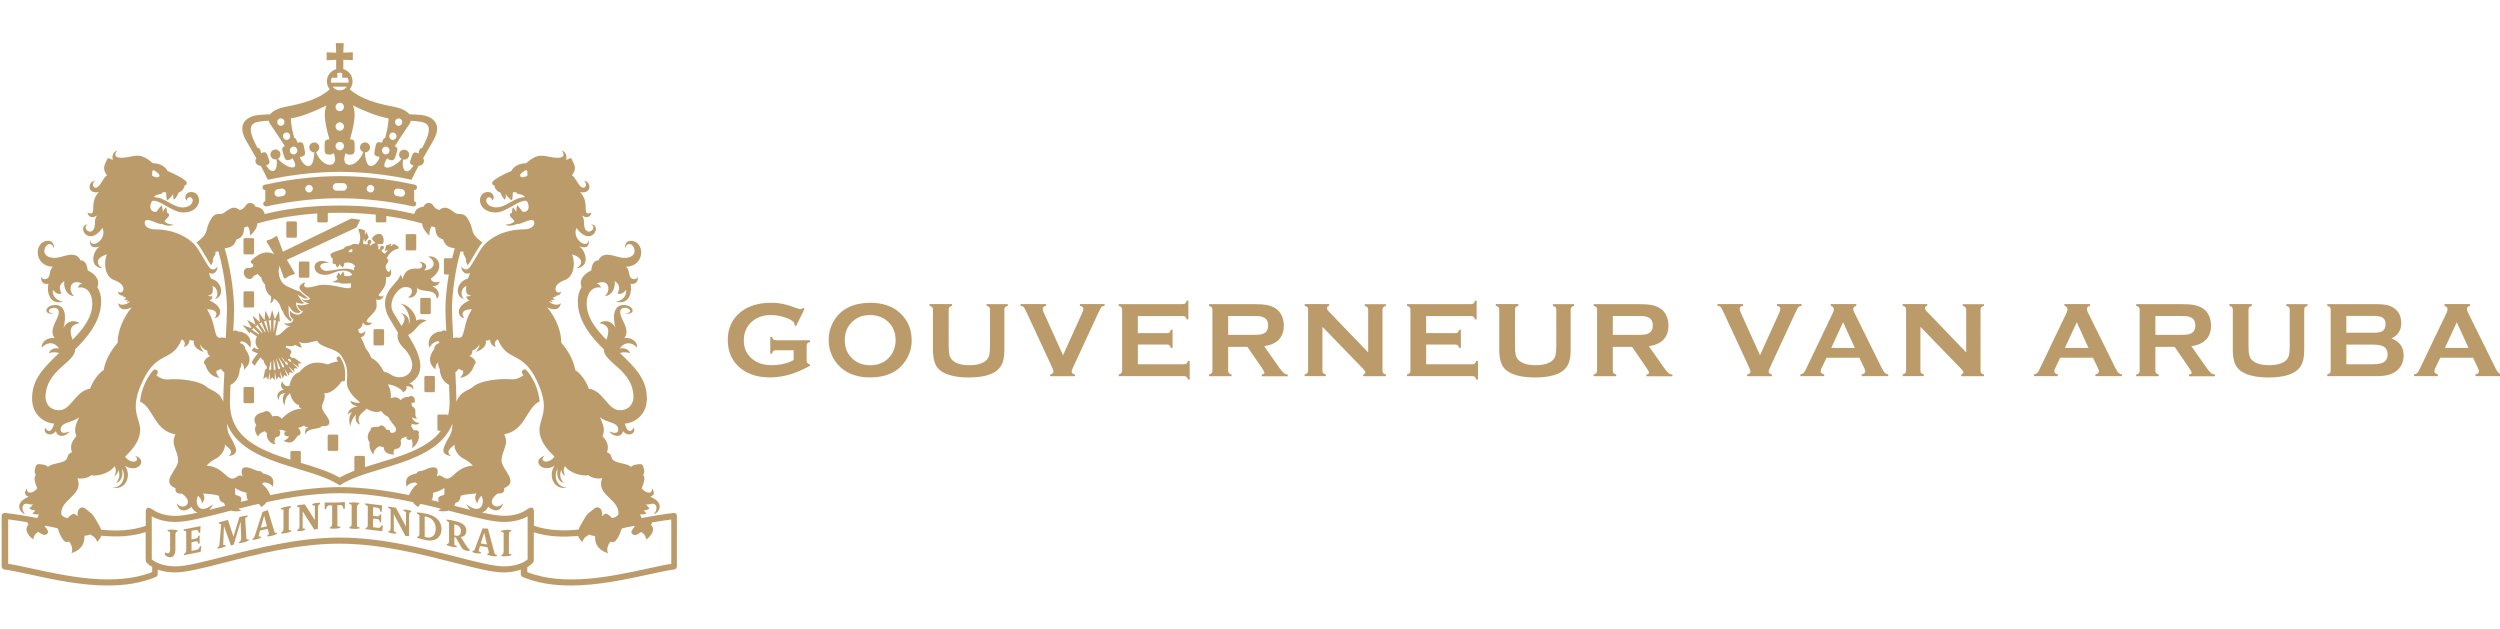 <svg xmlns="http://www.w3.org/2000/svg" width="497" height="125" viewBox="0 0 497 125">
  <g>
    <path d="M157.77,69.63h-3.54c-.22,0-.38.05-.49.15s-.2.27-.27.53h-.34v-3.34h.34c.07.26.16.44.27.53s.27.14.49.14h6.8v.34c-.25.07-.42.16-.52.27-.1.11-.15.28-.15.49v2.94c0,.22.05.38.14.49.1.11.27.2.53.27v.26c-2.72,1.55-5.36,2.33-7.92,2.33-2.32,0-4.21-.55-5.67-1.65-1.84-1.39-2.76-3.31-2.76-5.78,0-2.3.82-4.13,2.46-5.48,1.55-1.29,3.62-1.93,6.2-1.93.82,0,1.59.08,2.32.23.73.15,1.55.4,2.47.76.48.19.82.28,1.02.28.15,0,.32-.08.51-.24l.29.16-1.69,3.44-.3-.16c0-.23-.04-.39-.09-.5s-.18-.22-.38-.37c-.43-.32-1.05-.59-1.88-.82s-1.61-.34-2.34-.34c-1.5,0-2.74.42-3.73,1.26-1.11.95-1.67,2.21-1.67,3.77s.54,2.73,1.63,3.66c.99.85,2.3,1.28,3.93,1.28.79,0,1.57-.09,2.34-.27.77-.18,1.44-.43,2-.75v-1.95h0Z" fill="#bc9b6a"/>
    <path d="M172.97,60.19c2.5,0,4.48.68,5.95,2.03,1.55,1.42,2.32,3.24,2.32,5.48,0,1.37-.37,2.65-1.11,3.84-1.45,2.33-3.83,3.49-7.14,3.49-2.48,0-4.45-.68-5.92-2.03-.79-.72-1.38-1.59-1.79-2.59-.36-.89-.54-1.82-.54-2.8,0-1.44.37-2.75,1.1-3.94,1.42-2.28,3.79-3.44,7.13-3.48ZM172.98,62.63c-1.37,0-2.51.41-3.42,1.22-1.08.96-1.62,2.21-1.62,3.77s.54,2.81,1.62,3.77c.91.81,2.06,1.22,3.44,1.22s2.52-.41,3.43-1.22c.54-.48.95-1.07,1.24-1.77.25-.62.38-1.27.38-1.93,0-1.62-.54-2.9-1.62-3.83-.92-.81-2.07-1.22-3.45-1.23Z" fill="#bc9b6a"/>
    <path d="M199.67,61.55v8.04c0,1.52-.28,2.66-.84,3.41-1.01,1.36-3.09,2.04-6.25,2.04-2.28,0-4.03-.37-5.24-1.1-.71-.43-1.2-1.01-1.47-1.74-.27-.73-.4-1.6-.4-2.61v-8.04c0-.22-.05-.38-.15-.49-.1-.11-.27-.2-.53-.27v-.34h4.48v.34c-.25.06-.42.15-.52.27s-.15.28-.15.5v7.15c0,.83.05,1.44.14,1.83.09.4.26.73.52.99.67.71,1.82,1.07,3.45,1.07s2.78-.36,3.46-1.07c.25-.27.41-.6.5-.99.09-.4.14-1.01.14-1.83v-7.15c0-.22-.05-.38-.15-.49-.1-.11-.27-.2-.53-.27v-.34h4.22v.34c-.25.07-.43.16-.52.27-.11.1-.16.26-.16.48Z" fill="#bc9b6a"/>
    <path d="M211.33,70.62l3.81-8.41c.16-.36.24-.63.24-.83,0-.3-.23-.5-.69-.59v-.34h4.91v.34c-.31.04-.52.13-.64.26-.12.13-.33.52-.62,1.16l-4.97,10.72c-.21.46-.32.75-.32.89,0,.36.22.57.66.63v.34h-4.94v-.34c.44-.06.66-.28.66-.64,0-.13-.11-.43-.32-.88l-4.97-10.72c-.29-.64-.5-1.02-.62-1.16-.12-.13-.33-.22-.64-.26v-.34h5.09v.34c-.46.09-.69.29-.69.59,0,.2.08.47.24.83l3.81,8.41Z" fill="#bc9b6a"/>
    <path d="M226.21,68.49v3.93h9.21c.21,0,.37-.05.48-.15s.2-.27.27-.53h.34v3.71h-.34c-.07-.25-.16-.43-.27-.52-.11-.1-.27-.15-.48-.15h-13.02v-.34c.25-.07.43-.16.53-.27s.15-.28.15-.49v-12.12c0-.22-.05-.38-.15-.49-.1-.11-.27-.2-.53-.27v-.34h12.76c.21,0,.37-.05.48-.15.11-.1.2-.27.27-.52h.34v3.71h-.34c-.07-.25-.16-.42-.27-.52-.11-.1-.27-.15-.48-.15h-8.96v3.4h5.82c.21,0,.37-.05.48-.15s.2-.27.27-.53h.34v3.62h-.34c-.07-.25-.16-.42-.27-.52s-.27-.15-.48-.15h-5.81Z" fill="#bc9b6a"/>
    <path d="M244.16,68.93v4.76c0,.21.05.37.15.49.1.12.27.21.52.27v.34h-4.48v-.34c.25-.07.43-.16.53-.27s.15-.27.15-.48v-12.14c0-.22-.05-.38-.15-.49-.1-.11-.27-.2-.53-.27v-.34h8.96c1.09,0,1.96.06,2.6.19.64.13,1.2.35,1.68.66.55.36.97.86,1.24,1.48.26.6.39,1.25.39,1.93,0,2.34-1.3,3.71-3.9,4.11l2.78,3.96c.49.69.85,1.14,1.08,1.34s.51.31.83.33v.34h-5.17v-.34c.36-.06.53-.18.53-.38,0-.13-.16-.43-.49-.91l-2.9-4.22h-3.83ZM244.16,66.57h4.83c.71,0,1.22-.02,1.51-.06s.56-.13.81-.26c.53-.29.8-.81.8-1.55s-.27-1.27-.8-1.55c-.25-.14-.52-.23-.8-.27s-.79-.06-1.52-.06h-4.83v3.75h0Z" fill="#bc9b6a"/>
    <path d="M262.9,64.96v8.71c0,.22.05.38.15.49s.27.2.53.27v.34h-4.21v-.34c.25-.07.43-.16.53-.27s.15-.28.15-.49v-12.13c0-.21-.05-.37-.15-.48s-.27-.2-.53-.27v-.34h4.87v.34c-.3.08-.45.24-.45.48,0,.17.1.35.29.56l7.91,8.23v-8.5c0-.21-.05-.37-.15-.48s-.27-.2-.53-.27v-.34h4.21v.34c-.25.07-.43.16-.53.27s-.15.27-.15.48v12.13c0,.22.05.38.15.49s.27.2.53.27v.34h-4.52v-.34c.29-.06.44-.21.44-.45,0-.14-.17-.38-.51-.74l-8.03-8.29Z" fill="#bc9b6a"/>
    <path d="M283.52,68.49v3.93h9.21c.21,0,.37-.05.48-.15.11-.1.2-.27.27-.53h.34v3.71h-.34c-.07-.25-.16-.43-.27-.52-.11-.1-.27-.15-.48-.15h-13.02v-.34c.25-.07.43-.16.53-.27s.15-.28.15-.49v-12.12c0-.22-.05-.38-.15-.49s-.27-.2-.53-.27v-.34h12.76c.21,0,.37-.05.48-.15.11-.1.2-.27.27-.52h.34v3.71h-.34c-.07-.25-.16-.42-.27-.52-.11-.1-.27-.15-.48-.15h-8.96v3.4h5.82c.21,0,.37-.05.48-.15.11-.1.2-.27.27-.53h.34v3.62h-.34c-.07-.25-.16-.42-.27-.52s-.27-.15-.48-.15h-5.81Z" fill="#bc9b6a"/>
    <path d="M312.25,61.55v8.04c0,1.52-.28,2.66-.84,3.41-1.01,1.36-3.09,2.04-6.25,2.04-2.28,0-4.03-.37-5.24-1.1-.71-.43-1.2-1.01-1.47-1.74-.27-.73-.4-1.6-.4-2.61v-8.04c0-.22-.05-.38-.15-.49s-.27-.2-.53-.27v-.34h4.48v.34c-.25.06-.42.15-.52.27-.1.12-.15.28-.15.5v7.15c0,.83.05,1.44.14,1.83.09.4.26.73.52.99.67.71,1.82,1.07,3.45,1.07s2.78-.36,3.46-1.07c.25-.27.41-.6.5-.99s.14-1.01.14-1.83v-7.15c0-.22-.05-.38-.15-.49s-.27-.2-.53-.27v-.34h4.22v.34c-.25.07-.43.16-.53.27-.1.1-.15.26-.15.48Z" fill="#bc9b6a"/>
    <path d="M320.63,68.93v4.76c0,.21.05.37.15.49.1.12.28.21.52.27v.34h-4.48v-.34c.25-.07.43-.16.53-.27s.15-.27.15-.48v-12.14c0-.22-.05-.38-.15-.49s-.27-.2-.53-.27v-.34h8.96c1.09,0,1.96.06,2.6.19.64.13,1.2.35,1.68.66.55.36.97.86,1.24,1.48.26.6.39,1.25.39,1.93,0,2.34-1.3,3.71-3.9,4.11l2.78,3.96c.49.69.85,1.14,1.08,1.34s.51.31.83.33v.34h-5.18v-.34c.36-.06.54-.18.54-.38,0-.13-.17-.43-.49-.91l-2.9-4.22h-3.83ZM320.63,66.57h4.83c.71,0,1.22-.02,1.51-.06s.56-.13.81-.26c.53-.29.8-.81.8-1.55s-.27-1.27-.8-1.55c-.25-.14-.52-.23-.8-.27s-.79-.06-1.52-.06h-4.83v3.75h0Z" fill="#bc9b6a"/>
    <path d="M349.89,70.62l3.81-8.41c.16-.36.24-.63.24-.83,0-.3-.23-.5-.69-.59v-.34h4.91v.34c-.31.04-.52.13-.64.26-.12.13-.33.52-.62,1.16l-4.97,10.72c-.21.46-.32.75-.32.89,0,.36.22.57.66.63v.34h-4.94v-.34c.44-.06.66-.28.66-.64,0-.13-.11-.43-.32-.88l-4.97-10.72c-.29-.64-.5-1.02-.62-1.16-.12-.13-.33-.22-.64-.26v-.34h5.09v.34c-.46.09-.69.29-.69.59,0,.2.08.47.24.83l3.81,8.41Z" fill="#bc9b6a"/>
    <path d="M369.64,71.12h-6.52l-.97,2.02c-.13.28-.2.5-.2.66,0,.31.23.52.7.64v.34h-4.74v-.34c.28-.06.49-.15.64-.29.15-.14.31-.41.5-.82l5.27-11.01c.17-.35.25-.63.25-.84,0-.32-.2-.55-.61-.69v-.34h5.08v.34c-.41.12-.62.33-.62.62,0,.2.07.43.2.69l5.46,11.04c.23.47.43.79.61.96s.41.29.7.34v.34h-5.28v-.34c.46-.08.7-.29.7-.65,0-.15-.07-.36-.21-.65l-.96-2.02ZM368.74,69.17l-2.33-5.11-2.36,5.11h4.69Z" fill="#bc9b6a"/>
    <path d="M381.78,64.96v8.71c0,.22.05.38.15.49s.27.2.53.27v.34h-4.21v-.34c.25-.07.43-.16.53-.27s.15-.28.15-.49v-12.13c0-.21-.05-.37-.15-.48s-.27-.2-.53-.27v-.34h4.88v.34c-.3.08-.45.24-.45.48,0,.17.1.35.29.56l7.91,8.23v-8.5c0-.21-.05-.37-.15-.48s-.27-.2-.53-.27v-.34h4.21v.34c-.25.07-.43.16-.53.27s-.15.27-.15.48v12.13c0,.22.05.38.15.49s.27.2.53.27v.34h-4.52v-.34c.29-.06.44-.21.44-.45,0-.14-.17-.38-.51-.74l-8.04-8.29Z" fill="#bc9b6a"/>
    <path d="M416.09,71.12h-6.52l-.97,2.02c-.13.28-.2.5-.2.66,0,.31.23.52.7.64v.34h-4.74v-.34c.28-.06.49-.15.64-.29.15-.14.31-.41.5-.82l5.27-11.01c.17-.35.25-.63.25-.84,0-.32-.2-.55-.61-.69v-.34h5.08v.34c-.41.12-.62.33-.62.62,0,.2.07.43.2.69l5.46,11.04c.23.47.43.79.61.96s.41.29.7.34v.34h-5.28v-.34c.46-.08.7-.29.7-.65,0-.15-.07-.36-.21-.65l-.96-2.02ZM415.19,69.17l-2.33-5.11-2.36,5.11h4.69Z" fill="#bc9b6a"/>
    <path d="M428.49,68.93v4.76c0,.21.05.37.15.49.1.12.28.21.52.27v.34h-4.48v-.34c.25-.07.43-.16.53-.27s.15-.27.15-.48v-12.14c0-.22-.05-.38-.15-.49s-.27-.2-.53-.27v-.34h8.96c1.09,0,1.96.06,2.6.19.64.13,1.2.35,1.68.66.55.36.97.86,1.24,1.48.26.6.39,1.25.39,1.93,0,2.34-1.3,3.71-3.9,4.11l2.78,3.96c.49.69.85,1.14,1.08,1.34s.51.31.83.33v.34h-5.18v-.34c.36-.06.54-.18.54-.38,0-.13-.17-.43-.49-.91l-2.9-4.22h-3.83ZM428.49,66.57h4.83c.71,0,1.22-.02,1.51-.06s.56-.13.81-.26c.53-.29.8-.81.8-1.55s-.27-1.27-.8-1.55c-.25-.14-.52-.23-.8-.27s-.79-.06-1.52-.06h-4.83v3.75h0Z" fill="#bc9b6a"/>
    <path d="M458.08,61.55v8.04c0,1.52-.28,2.66-.84,3.41-1.01,1.36-3.09,2.04-6.25,2.04-2.28,0-4.03-.37-5.24-1.1-.71-.43-1.2-1.01-1.47-1.74-.27-.73-.4-1.6-.4-2.61v-8.04c0-.22-.05-.38-.15-.49s-.27-.2-.53-.27v-.34h4.47v.34c-.25.06-.42.15-.52.27-.1.12-.15.28-.15.5v7.15c0,.83.04,1.44.14,1.83.09.4.26.73.51.99.67.71,1.82,1.07,3.45,1.07s2.78-.36,3.46-1.07c.25-.27.41-.6.5-.99s.14-1.01.14-1.83v-7.15c0-.22-.05-.38-.15-.49s-.27-.2-.53-.27v-.34h4.22v.34c-.25.07-.43.16-.53.27-.08.1-.13.26-.13.48Z" fill="#bc9b6a"/>
    <path d="M475.42,67.27c1.61.61,2.42,1.74,2.42,3.38,0,1.31-.47,2.34-1.41,3.08-.48.37-1.03.64-1.65.8-.63.17-1.4.25-2.33.25h-9.79v-.34c.25-.07.43-.16.53-.27s.15-.28.15-.49v-12.12c0-.22-.05-.38-.15-.49s-.27-.2-.53-.27v-.34h9.7c.93,0,1.68.07,2.25.21s1.06.38,1.49.71c.85.67,1.27,1.62,1.27,2.88,0,1.4-.65,2.41-1.95,3.02ZM466.46,66.15h5.49c.83,0,1.42-.12,1.74-.37.37-.28.56-.71.56-1.3s-.17-1.03-.53-1.29c-.35-.26-.94-.38-1.78-.38h-5.49v3.34h.01ZM466.46,72.41h5.32c.99,0,1.7-.14,2.13-.41.5-.32.75-.83.75-1.54s-.25-1.22-.75-1.54c-.43-.27-1.14-.41-2.13-.41h-5.32v3.9Z" fill="#bc9b6a"/>
    <path d="M491.64,71.12h-6.52l-.97,2.02c-.13.28-.2.5-.2.66,0,.31.23.52.7.64v.34h-4.74v-.34c.28-.06.49-.15.64-.29.15-.14.31-.41.5-.82l5.27-11.01c.17-.35.25-.63.25-.84,0-.32-.2-.55-.61-.69v-.34h5.08v.34c-.41.12-.62.33-.62.62,0,.2.07.43.2.69l5.46,11.04c.23.47.43.79.61.96s.41.29.7.34v.34h-5.28v-.34c.46-.08.7-.29.7-.65,0-.15-.07-.36-.21-.65l-.96-2.02ZM490.74,69.17l-2.33-5.11-2.36,5.11h4.69Z" fill="#bc9b6a"/>
  </g>
  <g>
    <path d="M69.86,43.43l-13.61,6.6-1.11-2.96c-.05-.12-.2-.17-.32-.11,0,0-.48.37-.79.52s-.9.3-.9.3c-.12.06-.17.2-.11.32l1.5,2.46c-.26-.18-.58-.24-.72-.28-1.99-.53-3.58,1.3-3.85,1.54s-.04.52.36.71c0,0,0,.2.06.44l-.72.35c-.24-.09-.5-.09-.72.02-.47.25-.61.9-.32,1.46.29.56.91.82,1.38.57.2-.1.33-.29.4-.5l.89-.42c.12.29.37.52.7.73-.03.38.13.73.74,1.43-.1.68.49,2.03,1.15,2.26.06.46.07.81-.17,1.41.67-.18.7-.91.7-.91,1.48.66,1.39,2.42,1.93,2.62-.09.38.7,1.35,1.39,1.9.05-.02.1-.05.14-.08.09-.07.15-.15.18-.26-.63-.43-.64-1-.65-1.59v-.27l-.03-.93.54.76c.33.46.85.74,1.34.7.23-.02.42-.1.58-.24-.52-.29-.93-1-.95-1.46v-.41s.37.13.37.13c.48.17.93.15,1.35.04-.29-.15-.58-.39-.82-.75l-.63-.96,1,.56c.56.32.87.26,1.1.15-.12-.09-.26-.2-.4-.3-.4-.29-.85-.63-1.16-.99-.89-.28-1.94-.75-2.7-1.13-1.27-.62-1.52-1.98-1.6-2.92-.02-.26.18-.77.17-1.14l.87,2.43c.05.12.2.17.32.11,0,0,.49-.36.8-.51.31-.15.9-.29.9-.29.12-.06.17-.2.11-.32l-1.52-2.57,13.85-6.43.74-1.52-1.76-.27Z" fill="#bc9b6a"/>
    <path d="M67.24,89.39c0,.13-.11.24-.24.24h-1.62c-.13,0-.24-.11-.24-.24v-2.75c0-.13.11-.24.24-.24h1.62c.13,0,.24.11.24.24v2.75Z" fill="#bc9b6a"/>
    <path d="M50.51,79.92c0,.13-.11.24-.24.24h-1.62c-.13,0-.24-.11-.24-.24v-2.75c0-.13.11-.24.24-.24h1.62c.13,0,.24.11.24.24v2.75Z" fill="#bc9b6a"/>
    <path d="M50.51,60.89c0,.13-.11.24-.24.24h-1.62c-.13,0-.24-.11-.24-.24v-2.75c0-.13.11-.24.24-.24h1.62c.13,0,.24.11.24.24v2.75Z" fill="#bc9b6a"/>
    <path d="M50.51,50.33c0,.13-.11.24-.24.24h-1.62c-.13,0-.24-.11-.24-.24v-2.75c0-.13.11-.24.24-.24h1.62c.13,0,.24.11.24.24v2.75Z" fill="#bc9b6a"/>
    <path d="M59.02,47.01c0,.13-.11.24-.24.24h-1.62c-.13,0-.24-.11-.24-.24v-2.75c0-.13.11-.24.24-.24h1.62c.13,0,.24.11.24.24v2.75Z" fill="#bc9b6a"/>
    <path d="M61.51,54.98c0,.13-.11.24-.24.24h-1.62c-.13,0-.24-.11-.24-.24v-2.75c0-.13.11-.24.24-.24h1.62c.13,0,.24.11.24.24v2.75Z" fill="#bc9b6a"/>
    <path d="M76.36,68.42c0,.13-.11.24-.24.24h-1.62c-.13,0-.24-.11-.24-.24v-2.75c0-.13.11-.24.24-.24h1.62c.13,0,.24.11.24.24v2.75Z" fill="#bc9b6a"/>
    <path d="M85.64,62.21c0,.13-.11.24-.24.24h-1.62c-.13,0-.24-.11-.24-.24v-2.75c0-.13.11-.24.24-.24h1.62c.13,0,.24.11.24.24v2.75Z" fill="#bc9b6a"/>
    <path d="M86.46,77.73c0,.13-.11.24-.24.24h-1.62c-.13,0-.24-.11-.24-.24v-2.75c0-.13.11-.24.24-.24h1.62c.13,0,.24.11.24.24v2.75Z" fill="#bc9b6a"/>
    <path d="M82.75,49.54c0,.13-.11.24-.24.24h-1.62c-.13,0-.24-.11-.24-.24v-2.75c0-.13.11-.24.24-.24h1.62c.13,0,.24.11.24.24v2.75Z" fill="#bc9b6a"/>
    <path d="M51.82,32.95s-.04,0-.06,0c-.54,0-.98-.44-.98-.98,0-.19.07-.36.17-.51-.85-1.46-1.7-2.92-2.08-3.62-1.64-2.94-.12-4.32,1.6-4.81.74-.21,2.1-.26,3.22-.31.52-.64,1.58-1.2,3.16-1.5,3.47-.65,6.62-1.58,8.7-3.47-.34-.43-.56-.98-.56-1.58,0-1.16.78-2.12,1.84-2.43v-1.85l-1.89.08v-1.57l1.89.08-.07-1.9h1.57l-.08,1.89,1.89-.08v1.57l-1.89-.08v1.85c1.06.31,1.84,1.28,1.84,2.44,0,.6-.22,1.14-.56,1.58,2.09,1.89,5.24,2.81,8.7,3.46,1.58.3,2.63.86,3.15,1.5,1.12.06,2.47.1,3.22.31,1.72.49,3.24,1.87,1.6,4.81-.39.7-1.23,2.16-2.08,3.62.1.15.17.32.17.51,0,.54-.44.98-.98.98-.02,0-.04,0-.06,0-.7,1.19-1.28,2.52-1.44,2.8-4.46-.99-9.64-1.57-13.88-1.57h-.8c-4.23,0-9.42.59-13.88,1.57-.15-.27-.73-1.6-1.43-2.79ZM65.79,16.2c0,.08,0,.15.02.23h3.47c0-.08.02-.15.02-.23,0-.27-.06-.52-.17-.74h-1.1v-.93c-.15-.04-.31-.08-.48-.08s-.33.03-.49.08v.93h-1.1c-.11.22-.17.47-.17.74ZM58.13,31.47s0,0,0-.02c-.12.12-.27.24-.48.3-.86.28-.99-.05-1.31-1.1-.31-.97-.4-1.33.28-1.6-.87-1.36-1.93-3.01-2.97-4.49-.13-.19-.17-.38-.21-.56-.86.02-2.02.16-2.56.33-1.27.41-1.42,1.67-.13,4.21.14.27.28.55.41.82.34.03.52.21.67.71.04.15.05.29.03.42.07-.05.15-.09.24-.12.79-.28.9,0,1.23.95.33.93.42,1.23-.36,1.51-.03,0-.06,0-.09,0,1.27,2.18,2.45,1.09,2.09-1.17-.07.02-.14.04-.21.04-.55,0-1-.44-1-.99s.45-.99,1-.99,1,.44,1,.99c0,.37-.21.68-.51.85,1.61,1.93,4.7,2.72,2.89-.1ZM66.46,30.8c-.04-.13-.08-.25-.12-.37-.2.17-.48.31-.82.31-.97,0-.99-.36-.99-1.52s.02-1.51.96-1.52c-1.14-3.95-1.08-5.52-.58-6.73-2.7,1.32-4.78,2.14-7.08,2.58,0,.3.03.63.07.99.1.91.33,1.91.59,2.87.25.06.41.25.56.67.04.11.05.21.06.31.06-.03.13-.05.2-.07.91-.18.99.15,1.2,1.23.22,1.08.27,1.42-.64,1.6-.09.02-.18.02-.26.02.02.06.04.13.05.19.26,1.13,2.65,3.59,2.83-1.06h0c-.55,0-1-.45-1-.99s.45-.99,1-.99.99.44.99.99c0,.43-.28.79-.66.93,1.3,3.3,4.52,3.24,3.65.56ZM68.96,17.23h-2.83c.32.44.84.73,1.42.73s1.09-.29,1.41-.73ZM75.41,31.35s.04-.13.05-.19c-.08,0-.17,0-.26-.02-.9-.18-.85-.52-.64-1.6s.29-1.41,1.2-1.23c.08,0,.14.04.2.07,0-.1.02-.2.06-.31.15-.42.31-.61.56-.67.26-.96.49-1.96.59-2.87.04-.36.07-.69.07-.99-2.3-.44-4.38-1.27-7.08-2.58.5,1.22.56,2.79-.58,6.74.92,0,.93.39.93,1.52s0,1.53-.99,1.53c-.34,0-.6-.13-.81-.3-.04.12-.08.23-.12.36-.88,2.68,2.35,2.74,3.64-.58-.38-.14-.66-.5-.66-.93,0-.55.44-.99.99-.99s1,.44,1,.99-.45.99-1,.99h0c.21,4.64,2.6,2.19,2.86,1.06ZM84.22,24.35c-.54-.17-1.7-.32-2.57-.33-.04.18-.07.37-.2.56-1.04,1.48-2.1,3.13-2.97,4.49.68.27.59.63.28,1.6-.33,1.05-.45,1.38-1.33,1.1-.2-.06-.35-.18-.48-.3,0,0,0,0,0,.02-1.81,2.82,1.29,2.03,2.9.11-.3-.17-.51-.48-.51-.85,0-.55.45-.99,1-.99s1,.44,1,.99-.45.99-1,.99c-.07,0-.14-.03-.21-.04-.36,2.27.82,3.36,2.08,1.17-.03,0-.06,0-.09,0-.78-.28-.69-.58-.36-1.51.33-.94.45-1.23,1.23-.95.09.03.17.08.25.12,0-.13,0-.27.03-.42.15-.5.33-.68.67-.71.13-.27.27-.55.41-.82,1.3-2.55,1.15-3.81-.12-4.22ZM67.55,29.88c.46,0,.83-.37.83-.83s-.37-.84-.83-.84-.84.38-.84.84.37.83.84.83ZM67.55,25.99c.46,0,.83-.37.83-.83s-.37-.84-.83-.84-.84.38-.84.84.37.83.84.83ZM67.55,22.1c.46,0,.83-.37.83-.83s-.37-.84-.83-.84-.84.38-.84.84.37.83.84.83ZM76.62,30.7c.41.03.77-.29.81-.71.04-.43-.27-.8-.68-.84s-.77.29-.81.71c-.04.42.27.8.68.84ZM59.11,29.86c-.04-.43-.4-.75-.81-.71-.41.03-.72.41-.68.84.03.43.4.75.81.71s.71-.42.68-.84ZM56.55,24.21c-.03-.41-.39-.72-.78-.68-.39.03-.69.39-.65.8.03.41.38.72.77.68.4-.03.69-.39.66-.8ZM57.69,27.01c-.03-.41-.39-.72-.78-.68-.39.03-.69.39-.65.8.03.41.38.72.77.68.4-.03.7-.4.66-.8ZM79.19,25.02c.39.03.74-.27.77-.68.04-.41-.26-.77-.65-.8-.39-.03-.74.27-.78.68-.03.4.26.76.66.8ZM78.05,27.81c.39.03.74-.27.77-.68.04-.41-.26-.77-.65-.8-.39-.03-.74.27-.78.68s.26.77.66.8Z" fill="#bc9b6a"/>
    <path d="M35.32,105.44c-.28-.08-.54-.12-.86-.14-.41-.03-.74,0-1.14.05v.21l.5.19v3.5c0,.66-.31.97-1.04.55v.5c.25.31.63.46,1.04.49.67.06,1.05-.66,1.05-1.49v-3.01c0-.39.13-.57.45-.67v-.18ZM40.04,108.56l-.29.06-.08.18c-.13.3-.29.46-.71.54l-.89.17v-1.72l.9-.18c.26-.05.37.06.42.31l.03.17.27-.05v-1.57l-.27.05-.06.19c-.06.21-.22.33-.54.39l-.75.15v-1.73l.72-.14c.47-.09.63.02.69.43l.02.15.3-.06.06-1.31-3.34.65v.26l.5.12v3.75c0,.4-.14.6-.46.78v.22l3.32-.65.16-1.16ZM49.46,107.22l-.47-.02-.25-4.21.47-.27v-.26c-.38.06-.76.13-1.11.21l-.51.13-1.18,3.89h0l-1.1-3.32-.48.12c-.38.09-.86.23-1.31.39v.26l.45.06-.34,4.05c-.02.26-.18.47-.44.66v.14c.21,0,.45-.03.7-.09.37-.09.65-.2.98-.38v-.21l-.5-.03.15-3.79h0s1.38,3.91,1.38,3.91l.57-.19,1.37-4.57h0s.11,3.26.11,3.26c0,.43-.13.64-.46.84v.18c.34-.02.62-.07,1.03-.18.38-.09.7-.22.93-.37,0,0,0-.21,0-.21ZM50.65,106.52c-.09.32-.22.46-.47.62v.19c.22,0,.46-.03.67-.08.39-.09.71-.2,1.02-.37v-.21l-.48-.03.3-1.16,1.51-.35.23.79c.06.2-.03.39-.29.54v.18c.3,0,.62-.06.95-.14.34-.08.69-.21.95-.36v-.21l-.43-.05-1.36-4.47-1.05.35-1.55,4.76ZM53.08,104.63l-1.25.29.69-2.39h0l.55,2.1ZM57.91,105.44l-.5-.06v-3.8c0-.38.12-.58.45-.77v-.18c-.28,0-.55.02-.87.07-.39.07-.76.18-1.13.33v.21l.5.07v3.78c0,.42-.17.63-.46.79v.18c.26,0,.5,0,.92-.08.38-.07.78-.19,1.08-.33v-.21h0ZM63.66,99.98c-.22-.03-.38-.04-.7,0-.3.03-.57.11-.87.22v.22l.5.1v2.87h0s-1.99-3.12-1.99-3.12l-.34.03c-.37.04-.82.1-1.19.18v.26l.47.13v3.73c0,.42-.14.64-.46.78v.18c.22.03.46.03.78,0,.3-.03.56-.11.8-.22v-.21l-.49-.1v-3.38h0s2.31,3.64,2.31,3.64l.73-.16v-4.14c0-.46.11-.64.43-.81v-.19h.02ZM64.53,101.23h.3s.05-.21.05-.21c.09-.35.28-.56.61-.56h.54s0,3.69,0,3.69c0,.41-.18.6-.46.71v.18c.25.06.53.07.94.06.46,0,.78-.06,1.14-.16v-.21l-.58-.14v-4.17h.62c.31-.02.47.18.53.53l.04.2h.3v-1.36c-.63.07-1.21.09-1.9.11-.54,0-1.5,0-2.11,0v1.33h-.02ZM71.46,104.84l-.5-.18v-3.8c0-.38.12-.55.45-.67v-.18c-.28-.07-.55-.11-.87-.13-.39-.02-.76,0-1.13.08v.21l.5.19v3.78c0,.42-.17.59-.46.69v.18c.26.07.5.11.92.13.38.02.78,0,1.08-.08v-.22h0ZM76.13,104.49l-.29-.04-.08.16c-.13.26-.29.37-.71.31l-.89-.11v-1.72l.9.11c.26.03.37.18.42.44l.03.18.27.03v-1.57l-.27-.03-.06.17c-.06.19-.22.26-.54.22l-.75-.09v-1.73l.72.09c.47.06.63.22.69.65l.02.15.3.04.06-1.28-3.34-.41v.26l.5.28v3.75c0,.4-.14.55-.46.63v.22l3.32.41.16-1.12ZM81.78,101.59c-.22-.1-.38-.15-.7-.22-.3-.06-.57-.06-.87-.04v.22l.5.25v2.87h0s-1.99-3.71-1.99-3.71l-.34-.07c-.37-.07-.82-.14-1.19-.18v.27l.47.27v3.73c0,.42-.14.6-.46.65v.18c.22.1.46.17.78.23.3.06.56.06.8.02v-.21l-.49-.25v-3.38h0s2.31,4.33,2.31,4.33l.73.05v-4.16c0-.46.11-.6.43-.68v-.17h.02ZM87.77,105.17c0-1.53-1.1-2.62-2.95-3.02-.78-.17-1.3-.25-1.94-.29v.23l.5.29v3.73c0,.44-.15.58-.46.63v.18c.57.19,1.04.3,1.75.45,1.7.37,3.1-.42,3.1-2.2ZM86.62,105.07c0,1.47-.85,1.96-1.83,1.76-.12-.03-.22-.06-.36-.11v-4.05c.13.02.26.04.37.06,1,.21,1.82,1.07,1.82,2.34ZM90.33,106.78l.3.08.94,1.68c.32.57.57.8.98.9.34.09.61.09.85.02v-.18c-.31-.24-.54-.53-.79-.93l-1.02-1.62c.67,0,1.12-.46,1.12-1.23,0-.86-.58-1.5-1.99-1.85-.75-.19-1.34-.3-1.95-.37v.24l.5.3v3.78c0,.39-.15.54-.46.57v.19c.26.12.59.23.91.31.43.11.78.14,1.08.12v-.21l-.48-.27v-1.53h0ZM91.62,105.52c0,.83-.45,1.1-1,.97l-.31-.08v-2.15c.1,0,.22.03.32.06.6.14.99.56.99,1.2ZM94.39,109.16c-.1.28-.22.37-.47.43v.18c.22.09.46.16.67.2.39.07.71.09,1.02.04v-.21l-.48-.23.3-1.04,1.51.27.23.89c.06.23-.03.38-.29.42v.18c.3.12.63.19.95.25.34.06.69.08.95.03v-.21l-.42-.23-1.36-5.03-1.06-.07-1.55,4.13ZM96.82,108.25l-1.25-.22.69-2.11h0l.55,2.33ZM101.67,110.2l-.5-.13v-3.8c0-.39.12-.57.45-.72v-.18c-.28-.04-.55-.05-.87-.04-.39.02-.76.09-1.13.19v.21l.5.13v3.78c0,.42-.17.61-.46.74v.18c.26.04.5.05.92.03.39-.02.78-.1,1.08-.19v-.2h0Z" fill="#bc9b6a"/>
    <path d="M67.52,70.85s-.37.02-.54.19c-.18.18.03.55.21.8-.5.12-1.16.17-2.01.61-2.77-.85-4.29-.11-5.69,1.54-1.12.34-1.72,1.4-1.91,2.63-.69.38-1.11-.04-1.49-.78-.43.72-.14,1.43.33,1.63-1.18.25-1.62,1.16-1.01,2.09,0-1.03.42-1.27,1.3-1.45-.54.53-.71,1.52-.12,2.56.03-1.21.34-1.92,1.07-2.48.27,1.29,1.16,2.35,1.76,2.29-.03.29,0,.5.53.8-1.61-.08-3.18,1.13-3.91,1.95-.44-.45-.92-.7-1.9-.44-.58-1.43-1.46-1.11-1.72-.85-2.13.36-2.05,1.72-1.47,2.57-.48.74-.19,1.47.33,2.31.31-.64.5-.77,1.4-1.1.09.18.19.26.42.44-.32.92.72,2.21,1.71,2.18-.38-.51-.27-.93.06-1.46.75.04,1.06-.68.67-1.43.43-.04.83.11,1.26.27-.7.65,0,1.1.67,1.02-.23.48-.56.67-1.14.91,1.42.6,1.88.45,2.9-1.08.65.09.75-.96,0-1.55.43,0,1.01-.25,1.22-.47.06.26.27.4.88.32-.64.36-.8.71-.61,1.49.48-1.48,2.76-.82,3.27-1.67,1.53.21,2.09-.6.68-2.37-1.6-2.01.27-2.18-.18-4.18,1.6.25,3.24-2.08,3.08-1.83.32-.5.29-.53.99-.55.17-2.43,0-3.16-1.04-4.91Z" fill="#bc9b6a"/>
    <path d="M133.98,101.97c-2.25.26-4.36.62-6.4,1.01-.15-.19-.21-.35-.31-.78.62.17.84.03,1.29-.14-.34-.24-.45-.35-.59-.59.48-.03.95-.14,1.2-.48-.55-.15-.31-.48-.87-.78.62.22.95-.08,1.4-.08,1.01,0,1.03,1.24.31,2.07.66,0,2.55-2.13-.74-3.45.75-.26,1.02-.82.3-1.72.29,1.52-1.55.83-2,.02,0,0,.99-2.09.26-2.63.43-.49.22-1.16.02-1.76s-1.01-.35-1.38-.3c-.37.06-.46.02-1.05.45-.56-.64-2.41-.65-3.29-1.18-.88-.52-.22-1.18-1.46-1.74.43-1.18.07-2.17-.9-3.19.6-1.18.13-2.37-.52-3.77,1.38,1.22,3.66.88,3.66,2.51,0,.75-.81.74-1.74.33.44.91,2.4,1.44,2.68-.07,1.01,1.31,2.73.47,2.12-.72-.06.34-1.05,1.75-1.76-.77,1.36,0,4.39-1.32,4.39-4.97,0-3.99-2.44-6.23-5.36-9.06.44-.15.99-.24,2.04,0-.3-.68-.96-1.07-2.06-.92,1.18-1.62,2.69-1.03,3.45-.15.09-1.18-1.14-2.1-2.54-1.9,1.29-1.84-.87-3.71-.84-5.21,0-.56.42-.82.98-.82.87,0,1.74.99-.03,1.17,2.36.25,1.71-1.65-.12-1.71-2.3-.08-2.3,2.4-1.78,4.53-.75-1.54-2.3-1.57-3.19-.94,1.58.31,2.26,1.09,1.4,3.32-2.21-2.25-3.97-4.56-3.92-7.33.03-1.82,1.05-3.4,2.86-3.03-.2-.39-.24-.66-.87-.8,2.4-1.17,2.93,1.29,1.65,2.47,1.3-.04,2.14-1.58,1.92-2.98.91.58,1.19,1.29.55,2.47.82.25,1.25-.18,1.71-.73.22,1.22-.74,2.19-2.03,2.36,3.02.74,3.23-2.41,2.93-3.57.79.17,1.53-.17,1.45-1.42-.22.62-1.02.67-1.43.19s-.23-1.76-.96-2.15c3.97-.07,3.84-5.16.98-5.16-.7,0-1.25.58-1.13,1.51.22-.59.42-.87.87-.87,1.05,0,2.07,2.82-1.16,2.76-1.37-.02-4.02-1.69-5,.49-1.16.02-1.34,1.29-1.44,2.02-1.05.44-2.59,1.67-1.91,3.26-.56,1.01-.74,1.78-.75,2.78-.08,4.25,3.21,7.71,5.16,9.62-.02,2.7,5.9,4.1,5.9,9.55,0,.56-.34,2.56-2.73,2.56s-3.21-3.87-6.14-4.28c-.36-1.12-1.4-2.86-2.69-3.7-.45-2.56-2-4.52-2.8-5.47.08-2.26-1.23-5.23-2.8-7,.64.31,2.38,1.02,2.75-.86-.55.69-2.14.2-2.37-.39,0,0,.46.23.82.15-.43-.23-.43-.43-.43-.43.26.11.44.09.77,0-.09-.08-.31-.18-.43-.43.26.02.52-.08.71-.36.5,0,.97-.35.91-.84-.9.9-2.2-1.19.78-2.26,2.02-.72,2.08-3.76,1.44-5.12,2.64.81,1.9,2.28.84,2.78,2.87-.22,1.95-3.58.52-4.39,1.72.63,2.18-.23,1.92-1.29-.05,2.03-3.38.02-2.41-2.34,3.02,4.07,5.22-.69,2.93-.69,1.55.74-1.43,3-1.43-.42,0-.36.03-.7-.38-1.35,1.25.78,1.9-.12,1.85-.67,0,0-.11.24-.65.24-1.03,0,.28-2.3-1.58-4.24,2.5.48,2.17-2.25.73-2.25.62.3.55,1.38-.06,1.38-.95,0-1.49-2.06-2.32-2.47,0,0,.61-.58.61-1.52,0-.47-.55-1.53-.68-1.78s-.38-.06-1.05.26c.07-.36.28-1.51-.99-1.95.29.17,1.16,1.5-.63,1.5-2.74,0-3.45-1.44-6.35,1.09-1.6,0-2.68.88-2.94,1.57-.76.22-3.64,1.66-3.79,2.23-.02.08-.02.16,0,.25.06.33.22.29.4.3.06.79.73,1.33,1.29,1.55.08.53.6,1.18.84,1.36.14-.34.2-.66.14-1.18.03.2.83,1.11,1.23,1.3.15-.34.2-1.11.18-1.55.16-.07.55-.08.71-.07,0,0-.07.32.67.41.62.07.91.36,1.04.58-2.24.02-3.66,2.03-5.73,2.03-1.25,0-1.97-.76-1.97-1.36,0-.32.18-.66.6-.66.45,0,.69.54.41.67.81-.17.61-1.71-.71-1.71-1.16,0-1.55,1.01-1.55,1.66,0,1.16,1.05,2.41,3.15,2.41s4.75-2.7,6.17-2.29c.77,1.22.27,2.41-.9,2.11,0,0-.5-.81-1.02-1.26-.2.62-.18,1.36-.18,1.36,0,0-.34-.71-.68-.95-.14.28-.17,1.08-.17,1.08,0,0-.43.1-.43.44,0,.45.78.82.9,1.3-.38.39-.91.58-1.76.6.78.53,2.03.03,2.34-.16.43.44,3.39-1.73,3.39-.15,0,.8-.98,1.27-1.92,1.27-4.51,0-7,2.01-7.94,2.97-.94.96-2.13,3.48-2.95,4.54-.66.86-1.33.38-1.7-.14.06,1.17.94,1.78,1.7,1.26-.11.62-.13.68-.39,1.16-2.4.64-2.65,3.68-.75,4.05-.99-.83-.39-2.34.45-2.59-.25,1.71.32,1.82.95,1.9-.32.15-.55.2-.95.17.06.42.18.62.59.81-3.28,1.52-1.99,3.54-.99,3.52-.23-.16-1.21-1.75,1.51-1.75-1.94,2.98-1.24,5.98-2.75,5.63-.31-.07-.67,0-.98.09-.14-2.66-.25-4.89-.25-5.71,0-1.94.34-6.71,1.7-11.51.19.03.43.06.65.05-.34.56.48,1.01.45,1.62-.02.49.06.46.33,1.09.82-1.06,1.91-3.45,2.95-4.54-.68-.5-1.71-1.22-2-2.34-.22-.87-.39-1.54-1.02-2.51-.63-.97-1.37-.8-1.85-.83-1.02-.06-2.03-2.14-3.74-.78-1.33-.31-1.02-1.4-2.05-1.4-.35,0-.81.12-1.05.72-1.23.21-1.61.62-1.87,1.47-5.91-1.44-11.14-1.68-14.86-1.68s-8.95.24-14.86,1.68c-.26-.85-.64-1.27-1.87-1.47-.24-.6-.7-.72-1.05-.72-1.02,0-.71,1.09-2.05,1.4-1.71-1.36-2.72.73-3.74.78-.48.03-1.22-.14-1.85.83-.63.97-.8,1.64-1.02,2.51-.29,1.12-1.32,1.84-2,2.34,1.03,1.09,2.13,3.48,2.95,4.54.26-.63.35-.6.33-1.09-.03-.62.78-1.06.45-1.62.22,0,.46-.02.65-.05,1.36,4.81,1.7,9.56,1.7,11.51,0,.82-.11,3.05-.25,5.71-.32-.1-.67-.16-.98-.09-1.51.35-.81-2.65-2.75-5.63,2.72,0,1.74,1.59,1.51,1.75.99.02,2.29-1.99-.99-3.52.4-.19.53-.39.59-.81-.41.03-.64-.02-.95-.17.64-.08,1.2-.2.95-1.9.84.25,1.43,1.76.45,2.59,1.9-.37,1.65-3.41-.75-4.05-.26-.48-.28-.54-.39-1.16.76.51,1.64-.09,1.7-1.26-.37.52-1.03,1-1.7.14-.82-1.06-2-3.58-2.95-4.54-.94-.96-3.44-2.97-7.94-2.97-.94,0-1.92-.48-1.92-1.27,0-1.58,2.96.59,3.39.15.31.2,1.55.7,2.34.16-.85,0-1.39-.2-1.76-.6.13-.49.9-.86.9-1.3,0-.34-.43-.44-.43-.44,0,0-.03-.79-.17-1.08-.34.24-.68.95-.68.95,0,0,.02-.75-.18-1.36-.52.45-1.02,1.26-1.02,1.26-1.17.29-1.66-.9-.9-2.11,1.42-.41,3.99,2.29,6.17,2.29s3.15-1.26,3.15-2.41c0-.65-.39-1.66-1.55-1.66-1.32,0-1.52,1.54-.71,1.71-.28-.13-.05-.67.41-.67.42,0,.6.33.6.66,0,.6-.72,1.36-1.97,1.36-2.07,0-3.49-2.01-5.73-2.03.13-.22.43-.51,1.04-.58.74-.08.67-.41.67-.41.17,0,.55,0,.71.07,0,.45.03,1.22.18,1.55.41-.2,1.2-1.11,1.23-1.3-.06.52,0,.84.14,1.18.24-.18.76-.83.84-1.36.56-.23,1.23-.76,1.29-1.55.18,0,.33.03.4-.3.02-.1.02-.17,0-.25-.15-.57-3.03-2-3.79-2.23-.27-.69-1.34-1.58-2.94-1.57-2.9-2.54-3.61-1.09-6.35-1.09-1.79,0-.92-1.33-.63-1.5-1.27.43-1.06,1.58-.99,1.95-.67-.31-.93-.51-1.05-.26-.13.25-.68,1.31-.68,1.78,0,.94.61,1.52.61,1.52-.83.41-1.37,2.47-2.32,2.47-.62,0-.68-1.08-.06-1.38-1.43,0-1.76,2.73.73,2.25-1.86,1.95-.56,4.24-1.58,4.24-.54,0-.65-.24-.65-.24-.05.55.6,1.45,1.85.67-.41.65-.38.99-.38,1.35,0,3.42-2.98,1.16-1.43.42-2.28,0-.08,4.76,2.93.69.98,2.36-2.36,4.36-2.41,2.34-.26,1.06.21,1.92,1.92,1.29-1.43.81-2.35,4.17.52,4.39-1.06-.5-1.79-1.97.84-2.78-.64,1.36-.58,4.39,1.44,5.12,2.99,1.07,1.68,3.16.78,2.26-.06.49.41.84.91.84.19.28.45.37.71.36-.12.25-.34.35-.43.43.32.09.51.11.77,0,0,0,0,.2-.43.43.36.08.82-.15.82-.15-.23.59-1.83,1.08-2.37.39.36,1.88,2.11,1.17,2.75.86-1.57,1.77-2.88,4.74-2.8,7-.8.95-2.35,2.91-2.8,5.47-1.29.84-2.33,2.58-2.69,3.7-2.93.41-3.75,4.28-6.14,4.28s-2.73-2-2.73-2.56c0-5.46,5.92-6.87,5.9-9.55,1.94-1.93,5.23-5.38,5.16-9.62-.02-1-.19-1.77-.75-2.78.68-1.59-.85-2.82-1.91-3.26-.11-.73-.28-2-1.44-2.02-.98-2.18-3.63-.51-5-.49-3.23.06-2.21-2.76-1.16-2.76.44,0,.64.28.87.87.12-.93-.42-1.51-1.13-1.51-2.87,0-2.99,5.09.98,5.16-.73.38-.55,1.67-.96,2.15-.41.48-1.21.44-1.43-.19-.08,1.25.66,1.59,1.45,1.42-.3,1.17-.08,4.32,2.93,3.57-1.29-.18-2.26-1.14-2.03-2.36.45.55.88.98,1.71.73-.63-1.18-.35-1.89.55-2.47-.22,1.4.62,2.94,1.92,2.98-1.27-1.17-.75-3.64,1.65-2.47-.64.13-.68.41-.87.8,1.81-.37,2.83,1.21,2.86,3.03.05,2.78-1.72,5.08-3.92,7.33-.86-2.24-.18-3.01,1.4-3.32-.89-.63-2.44-.6-3.19.94.53-2.12.53-4.6-1.78-4.53-1.83.06-2.47,1.96-.12,1.71-1.77-.18-.9-1.16-.03-1.17.56,0,.97.26.98.82.03,1.5-2.12,3.37-.84,5.21-1.39-.2-2.63.72-2.54,1.9.76-.88,2.27-1.47,3.45.15-1.1-.15-1.76.24-2.06.92,1.05-.24,1.6-.15,2.04,0-2.92,2.84-5.36,5.08-5.36,9.06,0,3.66,3.03,4.97,4.39,4.97-.71,2.52-1.7,1.11-1.76.77-.61,1.18,1.12,2.03,2.12.72.28,1.51,2.25.98,2.68.07-.93.41-1.74.42-1.74-.33,0-1.64,2.28-1.3,3.66-2.51-.65,1.4-1.12,2.6-.52,3.77-.97,1.03-1.33,2.02-.9,3.19-1.23.56-.58,1.21-1.46,1.74-.88.52-2.73.54-3.29,1.18-.59-.43-.67-.39-1.05-.45-.37-.06-1.18-.3-1.38.3-.2.6-.41,1.27.02,1.76-.73.55.26,2.63.26,2.63-.45.81-2.28,1.5-2-.02-.72.9-.46,1.46.3,1.72-3.29,1.33-1.4,3.45-.74,3.45-.72-.83-.7-2.07.31-2.07.45,0,.78.31,1.4.08-.56.31-.32.63-.87.78.25.34.73.45,1.2.48-.14.24-.25.35-.59.59.45.17.67.31,1.29.14-.1.43-.16.59-.31.78-2.04-.39-4.15-.75-6.4-1.01-.36-.04-.67.25-.67.6v10.04c0,.3.22.56.52.6,1.41.2,3.17.58,5.21,1.02,4.48.97,9.98,2.17,15.37,2.17,3.33,0,6.6-.46,9.56-1.7.22-.09.37-.31.37-.56v-.89c1.02.35,2.23.55,3.44.55,2.2,0,5.54-.85,9.77-1.94,6.6-1.69,14.8-3.78,22.88-3.78s16.28,2.1,22.88,3.78c4.24,1.08,7.58,1.94,9.77,1.94,1.21,0,2.41-.2,3.44-.55v.89c0,.24.15.46.37.56,2.96,1.25,6.24,1.7,9.56,1.7,5.39,0,10.88-1.2,15.37-2.17,2.04-.44,3.79-.82,5.21-1.02.3-.04.52-.3.52-.6v-10.04c.03-.35-.29-.64-.65-.6ZM103.8,35.23c-.25-.05-.45-.12-.4-.39.04-.21.18-.34.35-.48,1.07-.89,1.11-.58,1.11.46,0,.24-.81.46-1.06.41ZM31.35,34.37c.16.13.31.26.35.48.05.26-.15.34-.4.39s-1.06-.17-1.06-.41c0-1.04.04-1.35,1.11-.46ZM91.22,73.3c.13.13.51.35.81.36.17.52-.11.95-.58,1.46,2.35-.31,2.8-2.55,2.8-2.55.39-.26.7-.95-.92-1.82.36-.14.59-.45.56-1.04.53-.22,1.02-.52,1.46-1.26-.14.64-.2.81-.73,1.51,1.5-.48,2.14-1.39,1.96-2.27.36.05.67,0,.81-.24.05.64.35,1.38,1.2,1.51-.48-.66-.11-1.27.39-1.51,1.85,4.62,4.84,2.14,7.74,8.22,2.8,5.89.53,7.3.53,9.77,0,1.97,1.21,3.63,3,5.35-1.35,1.7-3.25.87-1.96-.2-2.71.8-.62,3.63,2,1.99-1.37,1.7-.38,4.95,2.48,4.36-2.04,0-2.84-2.19-1.89-3.83-.24,1.07-.13,2.54,1.19,2.92-.68-.71-.9-1.74-.48-2.6.11.59.27.88.77,1.22-.37-.83-.39-1.38-.03-1.98.98,1.46,3.57,2.07,4.66,1.79.48.5,1.79.83,2.73.6-1.31,3.35,3.24,4.03,3.24,6.99,0,.71-1.26.95-1.26.95,0,0-.76-.76-1.09-.87-.34-.11-.92.48-.92.48,0,0,.14-1.01-.31-1.46s-.95-.36-1.51.17-.94.54-1.54,1.54c-.65,1.07-1.09,1.81-1.31,2.42-3.11.31-6.05.2-8.87-.76v-2.74c0-.95-.47-1.13-1.39-.49-.99.69-2.44,1.25-4.54,1.25-1.11,0-2.6-.25-4.39-.65.6-.2,1.06-.64,1.2-1.17.86.83,2.44,1.37,3-.7-1.22,1.64-3.77-.04-1.04-1.93.57.08,1.46-.1,1.23-1.04,3.12-1.27-.5-3.7-.5-5.45,0-2.15,1.59-3.15.52-5.27,4.26-.72,4.37-5.33,7.05-6.52-.12-1.06-.35-2.3-1.05-3.77-.53-1.12-1.09-1.92-1.65-2.52-.29-.31-1.04.17-.81.6.2.36.26.52.26.52-2,1.29-2.01.51-5.05.78-3.82.34-4.74,1.31-5.17,1.64-.7.53-2.17.8-2.88,2.36-.07.15-.13.3-.19.45,0-1.18-.1-3.37-.22-5.85.29-.21.56-.55.7-.73ZM86.1,97.96c.74-.17,1.67-.48,2.24-.98,0,0,.05,1.09-.03,1.37-.13.09-.37.15-.61.21-.36.09-.67.41-.56.89.03.13.07.24.13.33-.48-.12-.96-.24-1.45-.35.26-.46.28-1.07.28-1.47ZM94.95,100.09c-.03-.8.76-1.53.76-1.53.76,1.28,0,4.07-2.98,1.67.22.48.48.85.78,1.13-.88-.22-1.81-.46-2.79-.71-.14-.04-.28-.07-.42-.11.1-.18.19-.38.27-.61.41-.04.9-.25,1.01-1.38,1.36-.4,1.82-.28,3.15-.46-.42.72-.32,1.32.22,2ZM44.69,49.41l.07-.07c1.43-.14,1.92-.76,2.24-1.74,1.12-.27,1.51-1.1,1.54-2.36.24-.08.48-.16.73-.24.31.46.47,1.04.45,1.84,1.06-.99,1.42-1.74,1.44-2.42,3.76-1.06,7.71-1.71,11.91-1.98v1.53c0,.13.11.24.24.24h1.62c.13,0,.24-.11.24-.24v-1.63c.78-.03,1.57-.04,2.36-.04,2.47,0,4.86.13,7.17.37v1.3c0,.13.11.24.24.24h1.62c.13,0,.24-.11.24-.24v-1.04c2.46.35,4.82.85,7.12,1.49.02.67.38,1.43,1.44,2.42-.02-.81.15-1.39.45-1.85.24.08.48.16.73.24.03,1.26.42,2.09,1.54,2.36.32.98.81,1.6,2.24,1.74,0,0,.04.04.07.07-.19.65-.36,1.29-.51,1.93h-1.39c-.13,0-.24.11-.24.24v2.75c0,.13.11.24.24.24h.73c-.5,2.95-.67,5.53-.67,7.01,0,.69.07,2.26.17,4.26-.24-.21-.63-.22-1.03.09-.81-.11-2.99.79-2.35,3.2.84-1.46,1.9-1.26,1.9-1.26,0,0,.08.09.11.34-.5.08-1.11.64-.99,1.12-1.15,1.51-1.27,3,.27,4.15-.17-.66.2-1.19.46-1.43,0,.51.1,1.01.34,1.33,0,.98.49,2.51,1.84,3.13.06,1.47.11,2.7.11,3.45,0,.97-.11,1.86-.32,2.69,0-.13-.11-.23-.24-.23h-1.62c-.13,0-.24.11-.24.24v2.75c0,.13.11.24.24.24h.44c-.65.87-1.49,1.66-2.52,2.37-2.69,1.85-6.3,2.93-9.77,3.98-.95.29-1.89.57-2.8.87v-1.99c0-.13-.11-.24-.24-.24h-1.62c-.13,0-.24.11-.24.24v2.72c-1.05.4-2.04.84-2.91,1.36-2.11-1.23-4.85-2.06-7.73-2.93h0v-2.12c0-.13-.11-.24-.24-.24h-1.6c-.13,0-.24.11-.24.24v1.49c-2.82-.88-5.59-1.88-7.76-3.37-2.91-1.99-4.26-4.55-4.26-8.05,0-.75.04-1.98.11-3.45,1.35-.61,1.83-2.15,1.84-3.13.25-.32.35-.82.34-1.33.25.24.62.77.46,1.43,1.54-1.15,1.42-2.63.27-4.15.13-.48-.49-1.04-.99-1.12.03-.25.11-.34.11-.34,0,0,1.06-.19,1.9,1.26.64-2.41-1.54-3.32-2.35-3.2-.4-.31-.79-.3-1.03-.09.1-2,.18-3.57.18-4.26-.02-2.31-.43-7.28-1.86-12.17ZM45.41,90.67c2.22-.34,1.75-1.48.22-4.09-.38-.66-.45-1.43-.5-2.34,3.35,8.33,16.68,8.32,22.41,12.27,5.74-3.95,19.07-3.94,22.41-12.28-.05.91-.12,1.69-.5,2.34-1.53,2.61-2,3.75.22,4.09-1.39-1.03.42-1.86.68-2.29-.07,1.21.95,2.38,1.73,2.77.79.39,1.23.73,1.93,1.42-2.86.22-3.74,2.14-4.73,2.51-1.15.42-1.55-1.08-2.41-.36-.14.12.5-1.15-.13-1.64-.74-.57-2.45.46-2.87.55-.42.08-.74-.1-1.04.48-2.27.5-2.21,1.32-2.02,2.66.7-.95,1.85-.84,1.85-.84.09.13.2.2.35.29-.86.53-1.52,1.72-1.7,2.22-4.41-.9-9.1-1.59-13.78-1.59s-9.37.69-13.78,1.59c-.17-.5-.84-1.68-1.7-2.22.15-.08.26-.15.35-.29,0,0,1.15-.12,1.85.84.2-1.34.25-2.16-2.02-2.66-.29-.57-.62-.39-1.04-.48-.42-.08-2.13-1.12-2.87-.55-.63.49,0,1.76-.13,1.64-.85-.71-1.26.79-2.41.36-.99-.36-1.88-2.29-4.73-2.51.7-.69,1.15-1.02,1.93-1.42.78-.39,1.8-1.56,1.73-2.77.28.44,2.09,1.27.7,2.3ZM39.38,98.56s.78.73.76,1.53c.55-.67.64-1.27.22-1.99,1.34.18,1.8.06,3.15.46.11,1.14.6,1.34,1.01,1.38.08.23.17.43.27.61-.14.04-.28.07-.42.11-.98.25-1.91.49-2.79.71.29-.28.56-.65.78-1.13-2.96,2.39-3.73-.41-2.98-1.68ZM47.4,98.56c-.24-.06-.48-.13-.61-.21-.09-.28-.03-1.37-.03-1.37.57.5,1.5.81,2.24.98,0,.4,0,1.02.28,1.47-.49.12-.97.23-1.45.35.06-.09.1-.2.13-.33.11-.48-.2-.8-.56-.89ZM15.39,95.07c.93.22,2.25-.1,2.73-.6,1.09.28,3.68-.33,4.66-1.79.35.6.33,1.15-.03,1.98.5-.34.66-.63.77-1.22.41.86.2,1.89-.48,2.6,1.32-.38,1.43-1.85,1.19-2.92.96,1.65.15,3.82-1.89,3.83,2.87.59,3.85-2.66,2.48-4.36,2.62,1.64,4.71-1.19,2-1.99,1.29,1.07-.61,1.9-1.96.2,1.79-1.73,3-3.38,3-5.35,0-2.48-2.27-3.9.53-9.77,2.89-6.09,5.88-3.6,7.74-8.22.5.24.87.85.39,1.51.86-.14,1.15-.87,1.2-1.51.14.25.45.3.81.24-.18.88.46,1.79,1.96,2.27-.53-.69-.59-.86-.73-1.51.43.74.92,1.04,1.46,1.26-.03.59.2.9.56,1.04-1.62.87-1.31,1.56-.92,1.82,0,0,.45,2.24,2.8,2.55-.48-.5-.75-.94-.58-1.46.29,0,.67-.23.81-.36.14.18.42.52.71.73-.12,2.48-.22,4.67-.22,5.84-.06-.15-.12-.29-.19-.44-.71-1.56-2.18-1.83-2.88-2.36-.43-.32-1.35-1.3-5.17-1.64-3.04-.27-3.05.51-5.05-.78,0,0,.06-.16.26-.52.23-.42-.52-.91-.81-.6-.56.6-1.12,1.41-1.65,2.52-.7,1.48-.93,2.71-1.05,3.77,2.68,1.19,2.79,5.8,7.05,6.52-1.07,2.12.52,3.12.52,5.27,0,1.75-3.62,4.17-.5,5.45-.23.94.66,1.12,1.23,1.04,2.73,1.89.18,3.57-1.04,1.93.56,2.07,2.14,1.53,3,.7.14.54.61.97,1.2,1.17-1.79.4-3.28.65-4.39.65-2.1,0-3.55-.56-4.54-1.25-.92-.64-1.39-.46-1.39.49v2.74c-2.84.97-5.77,1.08-8.87.76-.21-.61-.66-1.35-1.31-2.42-.6-1-.98-1.01-1.54-1.54s-1.06-.62-1.51-.17c-.45.45-.31,1.46-.31,1.46,0,0-.59-.59-.92-.48-.34.11-1.09.87-1.09.87,0,0-1.26-.24-1.26-.95,0-2.96,4.54-3.64,3.23-6.99ZM30.25,113.73c-7.37,2.89-16.87.83-23.84-.69-1.82-.4-3.42-.74-4.78-.96v-8.83c1.3.16,2.56.36,3.78.57.09.27.26.47.26.47,0,0-1.38,1.09.91,2.94.22-.94.46-1.1,1.02-1.51.64.48,1.4.99,1.92.23.19-.27-.25-.93-.63-1.27.05-.07.1-.13.15-.17.77.16,1.53.32,2.28.47,0,0,.02,0,.02,0,.17.12.28.28.31.5.08.53.98,2.35,1.54,2.27l.56-.08s.98,1.18.45,2.3c1.37-.48,2.66-1.29,2.58-3.45.53-.04.91-.12,1.11-.29.53.31,1.14.54,1.42,1.52.44-.48.71-.87.84-1.25,3.05.29,5.97.19,8.81-.71v5.44c0,.36.1.57.33.78.26.25.58.49.96.69v1.03ZM100.19,112.59c-2.04,0-5.32-.84-9.47-1.9-6.66-1.7-14.94-3.82-23.18-3.82s-16.52,2.12-23.18,3.82c-4.15,1.06-7.44,1.9-9.47,1.9-2.24,0-4-.72-4.72-1.39v-8.55c1.2.69,2.95,1.12,4.72,1.12,2.2,0,5.54-.86,9.77-1.94.41-.1.82-.21,1.24-.32.53.18,1.21.19,2.1.05-.24-.15-.44-.29-.6-.43,1.29-.32,2.63-.65,4.01-.96.27.18.43.39.5.67.52-.37.85-.63,1.05-1.01,4.64-1,9.62-1.78,14.57-1.78s9.93.79,14.57,1.78c.2.38.53.64,1.05,1.01.07-.28.24-.49.5-.67,1.38.31,2.71.64,4.01.96-.16.14-.36.28-.6.43.89.14,1.57.13,2.1-.05.42.11.84.21,1.24.32,4.24,1.08,7.58,1.94,9.77,1.94,1.77,0,3.52-.43,4.72-1.12v8.55c-.69.67-2.46,1.39-4.7,1.39ZM133.45,112.09c-1.36.21-2.96.56-4.78.96-6.97,1.52-16.47,3.58-23.84.69v-1.01c.38-.21.7-.44.96-.69.23-.21.33-.43.33-.78v-5.44c2.85.9,5.77,1.01,8.81.71.12.39.39.78.84,1.25.28-.98.88-1.22,1.42-1.52.2.17.57.25,1.11.29-.08,2.16,1.2,2.97,2.58,3.45-.53-1.12.45-2.3.45-2.3l.56.08c.56.08,1.46-1.74,1.54-2.27.04-.23.15-.38.31-.5,0,0,.02,0,.02,0,.75-.16,1.52-.32,2.28-.47.05.04.1.1.15.17-.38.34-.82,1-.63,1.27.52.76,1.28.24,1.92-.23.56.41.79.57,1.02,1.51,2.3-1.85.91-2.94.91-2.94,0,0,.18-.2.26-.47,1.23-.21,2.48-.41,3.78-.57v8.81h0Z" fill="#bc9b6a"/>
    <path d="M85.97,56.88c.75,0,1.12-.13,1.47-.9-1.02.3-1.66.03-1.82-.58,3-2.01,1.57-4.74-.49-4.41,1.93,1.08,1.03,2.79-.81,2.76.88-.81.28-1.66-1.02-1.74.99.47.77,1.49-.28,1.4-2.49-.21-2.78,1.4-3,2.11.02-.2-.21-.71-.4-.9-.54,1.89-4.37,3.46-2.64,7.82.27.67,1.37,2.38,2.15,3.73-.28.82.05,1.92.82,2.68,3.61,3.58,1.64,6.15-.49,6.15-1.57,0-1.66-.8-3.13-1.11-.43-.79-1.31-2.22-2.51-2.73-.31-.77-.57-1.2-.98-1.72-.41-.53-.43-1.34-1.15-2.4.43,0,.91-.41.96-1.27-.5.59-1.32.93-1.44-.31.4-.12.84-.48.91-1.36.43.7,1.3.81,1.87.05-2.19.13-.53-1.03.17-1.87.69-.84.86-1.13.61-2.73.95.26,1.4-.3,1.52-.86-.41.45-.86.21-1.04,0,.13-.31.83-.98,1.19-1.7s.25-.82.31-1.91c.84.06,1.27-.32.86-1.71-.18,1.54-1.13.05-.89-.65.1-.29.62-.67.43-1.18-.22-.15-.39.05-.2-.33.52-1.07,1.35-1.56,2.29-1.82.11-.39-.25-.49-.6-.72-.49-.32-.52-.07-.64.05-.29.34-.49.2-.25-.08.27-.31,0-.22-.25-.09-.15.08-.26.09-.39.11-.32.07-.46.24-.44.48.02.23-.16.42-.17.66,0,.23.19.06.37-.05s.27,0,.11.16c-.16.16-.46.64-.59.48s-.48-.33-.48-.33l-.05-.39c.13,0,.27-.06.37-.19.14-.2.12-.45-.04-.57s-.41-.05-.55.14c-.11.16-.12.36-.02.49-.14.04-.33.06-.33.06,0,0-.13-.09-.05-.36.08-.28-.21-.55-.21-.55l.11-.2s.85.16,1.01-.07c.15-.23.3-1.4-.45-1.88-.85-.27-1.65.59-1.73.85s.59.81.59.81l-.09.21s-.39-.04-.56.2c-.16.24-.31.2-.31.2,0,0-.11-.16-.17-.29.16,0,.31-.14.36-.33.06-.23-.05-.46-.25-.51-.19-.05-.4.1-.46.33-.04.16,0,.31.09.41l-.33.21s-.35-.16-.56-.16-.02-.54,0-.76c.02-.22.17-.22.2-.02.03.21.02.48.2.32s.21-.41.4-.55c.19-.13.24-.35.08-.64-.06-.11-.12-.2-.16-.37-.07-.28-.16-.53-.23-.13-.06.37-.3.31-.22-.13,0-.17.18-.36-.38-.52-.4-.12-.71-.34-.94,0,.4.89.56,1.84.07,2.92-1-.13-.89-.24-1.77.24-.5,0-1.01.26-1.2.59-.19.02-.36.14-.68.26s-1.54.48-1.83.72,0,.62.06.79c.07.15.25.16.25.16v.94c0,.23.33.14.57.19.08.37.18.51.38.67.25-.21.28-.25.46-.64.08.19.28.46.59.67.19-.25.31-.55.34-.91.9-.19,1.55-.05,2.16.65-.28.24-.34.47-.2.86-.46-.26-1.15-.43-2.22-.36-1.08.07-2.43.43-3.32.43-1.3,0-2.13-1.81.57-1.56-3.34-1.68-4.11,2.35-.82,2.35,1.35,0,1.96-.84,3.56-.84.82,0,1.41.22,1.84.79-.5.5-1.58.26-1.58.26,0,0-.03-.5-.22-.84-.21.13-.47.6-.5.73-.13-.14-.24-.38-.46-.54-.11.12-.18.5-.18.54-.45.1-.04.53,0,.81-.19.07-.44.41-1,.42.17.21,1.03.22,1.35.21.15.36,2.33.13,2.33.13,0,0,.02.47,0,.71,0,.24-.49.36-1.23.22-2.9-.62-4.27-.81-5.51-.45-3,.86-2.68-.02-2.38-.69-2.83,1.13.57,2.64,1.03,3.29-.29.11-.69.6-1.71.03.42.64,1.02.84,1.48.87-.55.27-1.38.6-2.34.27,0,.5.6,1.3,1.12,1.32-.48.96-1.89.86-2.61-.15.02.76-.08,1.31.67,1.72-.03.98-1.35.93-1.87.78.25.3.56.56,1.26.6-1.2.49-1.61,1.6-2.65,1.87-.09-.02-.18-.04-.27-.07l.56-2.87.31.25-.17-2.23-.85,1.71-.51-1.86-.5,1.84-.86-1.72-.14,1.91-1.17-1.53.22,1.9-1.44-1.28.58,1.82-1.66-.98.92,1.68-1.82-.65,1.43,1.72.04-.4,1.38.97-.06.09c-.48.84-.12,2.02.35,2.23,0,.06-.05.13-.05.23-.56-.17-.88-.39-.88-.39l-.42.61c.43.28.88.46,1.25.57-.58.61-1.12,1.49-1.24,1.77.22.35.61.69.61.69.27-.52.77-1.25,1.14-1.65.18.26.4.48.64.64.02.4.26.85.64,1.18l-.08.43-.3.23-.35,1.82.59-.45.38.64.32-1.65v1.67l.5-.55.5.56v-1.69l.32,1.64.38-.64.6.46-.32-1.65.63,1.55.25-.7.67.33-.63-1.57.91,1.4.11-.74.72.2-.92-1.42,1.16,1.21-.03-.75.75.06-1.18-1.21,1.37.96-.17-.73.74-.09-1.52-1.07-.37.05-.43-.3c.03-.13.05-.25-.02-.37.76-.7-.19-1.26-.83-1.38,0,0-.03-.16.08-.39.37,0,1.19.27,1.78-.19.5.26.61.41,1.31.56-.11-.44-.3-.78-.58-1.17,1.05.7,2.92-.11,3.63-.22.65,1.52,3.87,1.38,4.89,3.12,1.03,1.75,1.21,2.48,1.03,4.91-.14,1.85,1.43,3.24,2.64,4.29-.62.13-1.32-.02-1.96-.4.24.71.47.89,1.45,1.16-.97.13-1.8.53-1.99,1.68.3-.37.49-.4.91-.57-.6.66-.73,1.64-.36,2.87.12-1.03.53-1.73,1.1-2.38-.15.86-.05,1.74.84,2-.91-1.76.43-2.2,1.32-3.16.93.61,2.17.91,2.83.45.38.44.63.81,1.5,1.22.06.54,1.29,1.74,1.46,2.22s-.19,1.01-.86.91c-.67-.09.13-.75-.97-.57-.69-1.24-1.29-.93-1.61-.61-.28,0-1.76-.13-1.55.61-.84.84-.7,1.88-.2,2.54-.17.59-.03,1.35.71,2.38.11-.91.47-1.23,1.12-1.67.39.02.61.1.96.21.05.94.61,1.36,2.13,1.46-.33-.19-.27-.7.07-1.11.89-.07,1.43-.5,1.14-1.8.16-.11.25-.19.26-.41.2-.02.44-.03,1.03-.35-.37.4.12,1.04.92.58.2.84.23.91.05,1.77,1.29-.78,1.56-2.24,1.29-2.83.42-.43-.39-.95-.91-.64-.13-.25-.33-.6-.59-.89.17-.05.16-.12.16-.48.69.31,1.25.17,1.57-.12-1.05-.19-1.28-.51-1.55-1.15.49.21.59.28,1.14.23-.42-.23-.46-.68-.43-1.2.04-.74-.23-.92-.53-1.14-.3-.21-.21-.65-.23-.73.2-.08.25-.11.61-.06.3-1.55-.96-1.48-1.25-1.12-.32-.13-.97.05-1.57.59-.33-.49-.96-.73-1.91-.37.03-.92.03-1.55-.57-2.77,1.68.26,2.87,1.12,3.03,1.62.33-.28.83-.46.63-1.22.68-.05,1.08.17,1.33.6.19-.49-.07-.99-.74-1.11,3.93-2.2,1.76-6.45-.25-9.66,1.89-1.06,1.66-2.19,3.66-2.87-.61-.37-1.58-.32-2.07,0,.12-1.05-1.25-3.25-3.2-3.37,1.09.2,2.43,2.87,1.75,4.12.17-1.16-.22-1.78-1.55-2.32.74.75,1.09,1.17.12,2.62-.61-1.05-1.57-2.45-1.82-3.02-.84-1.94,1.08-4.72,2.59-4.73,1.9,0,1.39,1.7.5,2.01,1.13.53,2.22-1.05,1.71-1.91,1.16,1.26,3.78-.07,4.03,2.28.8-.81.34-1.89-.87-2.54ZM70.03,50.02c-.02.11-.42.17-.55.14-.12-.04-.21-.09-.17-.21.03-.1.11-.16.2-.21.58-.39.58-.23.52.28ZM51.44,66.5l-1.41-.99.17-.08.05.09.04-.13.09-.05-.07-.03.05-.17,1.21,1.26s-.08.06-.13.1ZM52.04,66.16l-1.32-1.36.18-.05.03.1.07-.13.1-.03-.06-.04.09-.16,1.06,1.63c-.06.02-.11.03-.15.04ZM52.75,66.05h-.04l-1.18-1.82.19-.02v.1s.1-.11.1-.11h.11s-.06-.06-.06-.06l.11-.14.83,2.05s-.04,0-.06,0ZM53.37,66.14l-.93-2.31.19.02v.1s.1-.09.1-.09h.11s-.05-.05-.05-.05l.14-.11.48,2.45s-.03,0-.04,0ZM53.9,73.4l-.23.26-.18-.29.26-1.31c.05-.08.1-.15.16-.22v1.56h0ZM53.9,66.19l-.5-2.58.18.06-.03.1.12-.07.1.03-.04-.07.16-.09v2.62h0ZM54.39,63.57l.17.09-.04.09.13-.04.09.05-.02-.08.17-.05-.5,2.57s0-2.63,0-2.63ZM54.62,73.65l-.23-.25v-1.83s.04-.02.06-.03l.35,1.8-.18.31ZM55.55,73.46l-.27-.21-.41-2.12.8,1.99-.12.34ZM56.43,73.09l-.31-.15-.75-1.86h.03l1.08,1.67-.05.34ZM55.91,70.97h0c.32.28.76.77.64,1.01l-.65-1.01ZM57.43,71.28l.39.27.08.35-.34-.02-.35-.36c.08-.09.15-.16.22-.24ZM56.83,71.82l.37.39.02.36-.33-.09-.31-.48c.06-.04.15-.1.25-.18Z" fill="#bc9b6a"/>
    <path d="M53.27,36.6c4.46-.99,9.64-1.58,13.87-1.58h.8c4.24,0,9.42.59,13.88,1.57.22.05.44.09.67.14.29.06.46.34.4.63-.06.25-.27.42-.52.42,0,0-.02,0-.04,0v2.21h0c.28.06.46.34.4.63-.06.25-.27.41-.52.41-.04,0-.08,0-.11,0-4.55-1.01-9.84-1.61-14.16-1.61h-.82c-4.32,0-9.61.6-14.15,1.61-.04,0-.08,0-.11,0-.24,0-.46-.17-.52-.41-.06-.29.11-.57.4-.63h0v-2.21s-.03,0-.04,0c-.24,0-.46-.17-.51-.42-.06-.29.12-.57.4-.63.22-.04.44-.09.67-.13h0ZM68.23,36.41h-1.33c-.42,0-.75.34-.75.75s.34.75.75.75h1.33c.42,0,.75-.34.75-.75s-.33-.75-.75-.75ZM79.19,37.49c-.41-.07-.8.2-.88.6-.07.42.2.8.61.88l.72.13c.41.07.8-.2.88-.6.07-.42-.2-.8-.61-.88l-.72-.13ZM73.65,36.76c-.42,0-.75.34-.75.75s.34.75.75.75.75-.34.75-.75-.34-.75-.75-.75ZM55.19,37.62c-.41.08-.67.46-.61.88.07.41.47.67.88.6l.72-.13c.41-.08.67-.46.61-.88-.07-.41-.47-.67-.88-.6l-.72.13ZM60.69,37.51c0,.42.34.75.75.75s.75-.34.75-.75-.34-.75-.75-.75-.75.33-.75.75Z" fill="#bc9b6a"/>
  </g>
</svg>